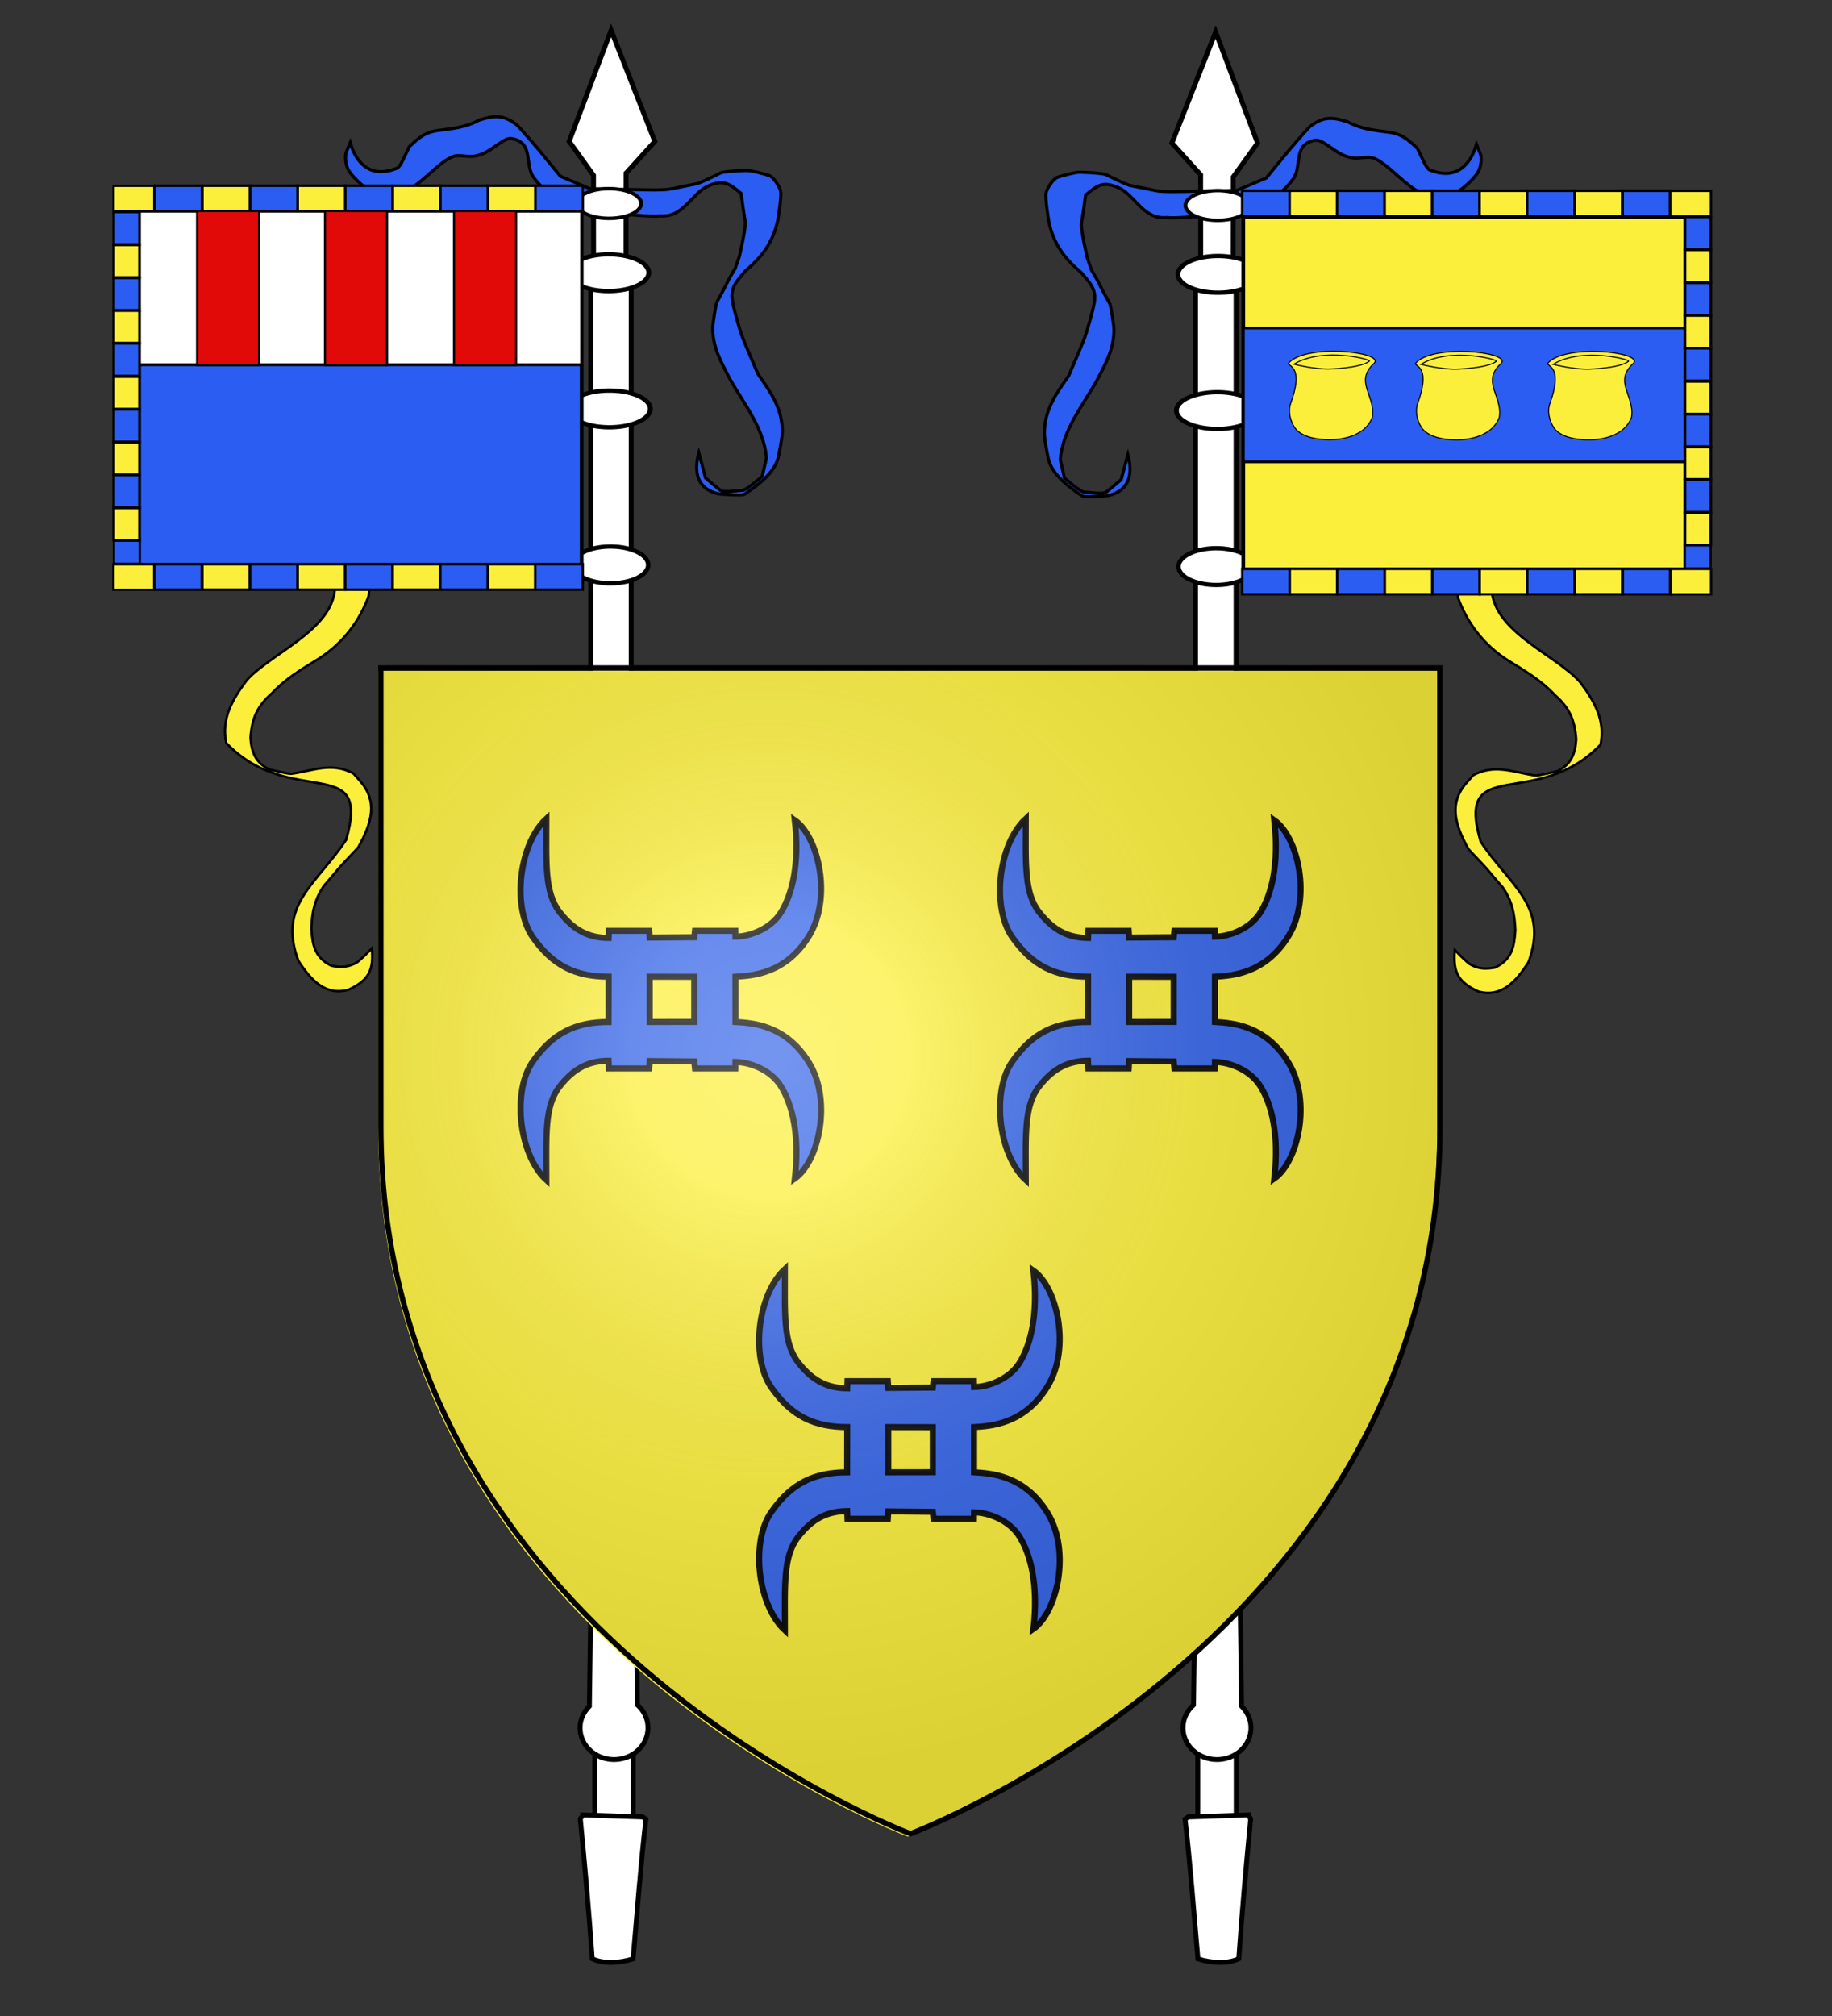 <?xml version="1.0" encoding="UTF-8" standalone="no"?>
<svg
   xmlns:dc="http://purl.org/dc/elements/1.1/"
   xmlns:cc="http://creativecommons.org/ns#"
   xmlns:rdf="http://www.w3.org/1999/02/22-rdf-syntax-ns#"
   xmlns:svg="http://www.w3.org/2000/svg"
   xmlns="http://www.w3.org/2000/svg"
   xmlns:xlink="http://www.w3.org/1999/xlink"
   xmlns:sodipodi="http://sodipodi.sourceforge.net/DTD/sodipodi-0.dtd"
   xmlns:inkscape="http://www.inkscape.org/namespaces/inkscape"
   width="600"
   height="660"
   viewBox="-300 -300 600 660"
   id="svg5480"
   version="1.1"
   inkscape:version="0.48.3.1 r9886"
   sodipodi:docname="Blason Zaventem.svg">
  <rect x="-300" y="-300" width="600" height="660" fill="#333333" stroke="none"/>
  <sodipodi:namedview
     pagecolor="#ffffff"
     bordercolor="#666666"
     borderopacity="1"
     objecttolerance="10"
     gridtolerance="10"
     guidetolerance="10"
     inkscape:pageopacity="0"
     inkscape:pageshadow="2"
     inkscape:window-width="1280"
     inkscape:window-height="962"
     id="namedview5505"
     showgrid="false"
     inkscape:zoom="1.011377"
     inkscape:cx="296.0621"
     inkscape:cy="327.42291"
     inkscape:window-x="-8"
     inkscape:window-y="-8"
     inkscape:window-maximized="1"
     inkscape:current-layer="g5103-5">
    <inkscape:grid
       type="xygrid"
       id="grid3089" />
  </sodipodi:namedview>
  <defs
     id="defs5482">
    <radialGradient
       id="Gradient1"
       gradientUnits="userSpaceOnUse"
       cx="-80"
       cy="-80"
       r="405">
      <stop
         style="stop-color:#fff;stop-opacity:0.31"
         offset="0"
         id="stop5485" />
      <stop
         style="stop-color:#fff;stop-opacity:0.25"
         offset="0.19"
         id="stop5487" />
      <stop
         style="stop-color:#6b6b6b;stop-opacity:0.125"
         offset="0.6"
         id="stop5489" />
      <stop
         style="stop-color:#000;stop-opacity:0.125"
         offset="1"
         id="stop5491" />
    </radialGradient>
    <clipPath
       id="shield_cut">
      <path
         id="shield"
         d="M-298.5,-298.5 h597 v258.5 C 298.5,246.2 0,358.39 0,358.39 0,358.39 -298.5,246.2 -298.5,-40z" />
    </clipPath>
    <radialGradient
       gradientTransform="matrix(0,1.386,-1.323,-5.741131e-8,-158.082,-109.541)"
       gradientUnits="userSpaceOnUse"
       xlink:href="#linearGradient2955"
       id="radialGradient2871"
       fy="218.901"
       fx="225.524"
       r="300"
       cy="218.901"
       cx="225.524" />
    <radialGradient
       gradientTransform="matrix(0,1.749,-1.593,-1.049767e-7,551.788,-191.29)"
       gradientUnits="userSpaceOnUse"
       xlink:href="#linearGradient2955"
       id="radialGradient2865"
       fy="218.901"
       fx="225.524"
       r="300"
       cy="218.901"
       cx="225.524" />
    <radialGradient
       gradientTransform="matrix(-4.167939e-4,2.183,-1.884,-3.599562e-4,615.597,-289.121)"
       gradientUnits="userSpaceOnUse"
       xlink:href="#linearGradient2955"
       id="radialGradient1911"
       fy="218.901"
       fx="225.524"
       r="300"
       cy="218.901"
       cx="225.524" />
    <clipPath
       id="clip">
      <path
         id="path10"
         d="M 0,-200 L 0,600 L 300,600 L 300,-200 L 0,-200 z " />
    </clipPath>
    <polygon
       id="star"
       transform="scale(53,53)"
       points="0,-1 0.588,0.809 -0.951,-0.309 0.951,-0.309 -0.588,0.809 0,-1 " />
    <radialGradient
       gradientTransform="matrix(-4.167939e-4,2.183,-1.884,-3.599562e-4,615.597,-289.121)"
       gradientUnits="userSpaceOnUse"
       xlink:href="#linearGradient2955"
       id="radialGradient2961"
       fy="218.901"
       fx="225.524"
       r="300"
       cy="218.901"
       cx="225.524" />
    <linearGradient
       id="linearGradient2955">
      <stop
         id="stop2867"
         offset="0"
         style="stop-color:#fd0000;stop-opacity:1" />
      <stop
         id="stop2873"
         offset="0.5"
         style="stop-color:#e77275;stop-opacity:0.659" />
      <stop
         id="stop2959"
         offset="1"
         style="stop-color:black;stop-opacity:0.323" />
    </linearGradient>
    <linearGradient
       id="linearGradient2885">
      <stop
         id="stop2887"
         offset="0"
         style="stop-color:white;stop-opacity:1" />
      <stop
         id="stop2891"
         offset="0.229"
         style="stop-color:white;stop-opacity:1" />
      <stop
         id="stop2889"
         offset="1"
         style="stop-color:black;stop-opacity:1" />
    </linearGradient>
    <linearGradient
       id="linearGradient2893">
      <stop
         id="stop2895"
         offset="0"
         style="stop-color:white;stop-opacity:0.314" />
      <stop
         id="stop2897"
         offset="0.19"
         style="stop-color:white;stop-opacity:0.251" />
      <stop
         id="stop2901"
         offset="0.6"
         style="stop-color:#6b6b6b;stop-opacity:0.125" />
      <stop
         id="stop2899"
         offset="1"
         style="stop-color:black;stop-opacity:0.125" />
    </linearGradient>
    <radialGradient
       id="Gradient1-8"
       gradientUnits="userSpaceOnUse"
       cx="-80"
       cy="-80"
       r="405">
      <stop
         style="stop-color:#fff;stop-opacity:0.31"
         offset="0"
         id="stop5485-7" />
      <stop
         style="stop-color:#fff;stop-opacity:0.25"
         offset="0.19"
         id="stop5487-4" />
      <stop
         style="stop-color:#6b6b6b;stop-opacity:0.125"
         offset="0.6"
         id="stop5489-2" />
      <stop
         style="stop-color:#000;stop-opacity:0.125"
         offset="1"
         id="stop5491-7" />
    </radialGradient>
    <radialGradient
       id="radialGradient5340"
       gradientUnits="userSpaceOnUse"
       cx="-80"
       cy="-80"
       r="405">
      <stop
         style="stop-color:#fff;stop-opacity:0.31"
         offset="0"
         id="stop5342" />
      <stop
         style="stop-color:#fff;stop-opacity:0.25"
         offset="0.19"
         id="stop5344" />
      <stop
         style="stop-color:#6b6b6b;stop-opacity:0.125"
         offset="0.6"
         id="stop5346" />
      <stop
         style="stop-color:#000;stop-opacity:0.125"
         offset="1"
         id="stop5348" />
    </radialGradient>
  </defs>
  <g
     id="layer4"
     inkscape:label="Fond écu"
     inkscape:groupmode="layer">
    <g
       id="g12773"
       transform="translate(-952.373,-84.273)">
      <path
         id="rect4923"
         d="M 0,0 600,0 600,660 0,660 0,0 z"
         style="fill:none;stroke:none"
         inkscape:connector-curvature="0" />
    </g>
    <g
       transform="matrix(-1.604,0,0,1.604,457.816,-589.258)"
       id="g5103-5">
      <path
         inkscape:connector-curvature="0"
         id="path4228-4"
         d="m 220.039,551.182 0,-15 7.857,0.357 0,14.643 z"
         style="fill:#ffffff;stroke:#000000;stroke-width:1px;stroke-linecap:butt;stroke-linejoin:miter;stroke-opacity:1" />
      <path
         sodipodi:nodetypes="ccscccc"
         inkscape:connector-curvature="0"
         id="path4224-2-3"
         d="m 227.858,580.147 c -2.683,0.862 -6.024,1.08 -8.341,-0.022 -0.658,-9.508 -1.508,-18.996 -2.422,-28.482 -0.026,-0.268 0.516,-0.599 0.491,-0.867 l 12.253,0.407 0.645,0.455 c -1.091,9.356 -1.784,19.124 -2.626,28.508 z"
         style="fill:#ffffff;stroke:#000000;stroke-width:1px;stroke-linecap:butt;stroke-linejoin:miter;stroke-opacity:1" />
      <path
         inkscape:connector-curvature="0"
         style="fill:#ffffff;fill-opacity:1;fill-rule:evenodd;stroke:#000000;stroke-width:0.997;stroke-miterlimit:4;stroke-opacity:1;stroke-dasharray:none"
         d="m 219.234,507.749 9.235,0.292 0.292,20.281 c 1.322,1.179 2.143,2.835 2.143,4.676 0,3.575 -3.106,6.468 -6.936,6.468 -3.83,0 -6.936,-2.893 -6.936,-6.468 0,-1.716 0.742,-3.264 1.909,-4.422 l 0.292,-20.826 z"
         id="path5476-7" />
      <rect
         style="fill:#ffffff;fill-opacity:1;fill-rule:evenodd;stroke:#000000;stroke-width:0.997;stroke-miterlimit:4;stroke-opacity:1;stroke-dasharray:none"
         id="rect6641"
         width="8.282"
         height="97.199"
         x="-228.346"
         y="238.52"
         transform="scale(-1,1)" />
      <path
         inkscape:transform-center-x="2.8814643"
         transform="matrix(0.995,0,0,0.874,-10.108,55.123)"
         d="m 243.571,239.148 a 8.393,4.286 0 1 1 -16.786,0 8.393,4.286 0 1 1 16.786,0 z"
         sodipodi:ry="4.2857141"
         sodipodi:rx="8.3928576"
         sodipodi:cy="239.14789"
         sodipodi:cx="235.17857"
         id="path4232-1-1-0"
         style="fill:#ffffff;fill-opacity:1;fill-rule:evenodd;stroke:#000000;stroke-width:1;stroke-miterlimit:4;stroke-opacity:1;stroke-dasharray:none"
         sodipodi:type="arc" />
      <path
         inkscape:transform-center-x="2.6547356"
         transform="matrix(0.917,0,0,0.875,8.465,86.722)"
         d="m 243.571,239.148 a 8.393,4.286 0 1 1 -16.786,0 8.393,4.286 0 1 1 16.786,0 z"
         sodipodi:ry="4.2857141"
         sodipodi:rx="8.3928576"
         sodipodi:cy="239.14789"
         sodipodi:cx="235.17857"
         id="path4232-8-2-1"
         style="fill:#ffffff;fill-opacity:1;fill-rule:evenodd;stroke:#000000;stroke-width:1;stroke-miterlimit:4;stroke-opacity:1;stroke-dasharray:none"
         sodipodi:type="arc" />
      <path
         inkscape:connector-curvature="0"
         id="path5065-1-4"
         d="m 227.286,233.732 0.018,-17.718 5.868,-6.478 -8.929,-22.679 -8.571,22.679 4.976,6.919 0.015,17.872 z"
         style="fill:#ffffff;stroke:#000000;stroke-width:1px;stroke-linecap:butt;stroke-linejoin:miter;stroke-opacity:1"
         sodipodi:nodetypes="cccccccc" />
      <path
         inkscape:transform-center-x="2.8214536"
         transform="matrix(0.975,0,0,0.875,-5.551,27.079)"
         d="m 243.571,239.148 a 8.393,4.286 0 1 1 -16.786,0 8.393,4.286 0 1 1 16.786,0 z"
         sodipodi:ry="4.2857141"
         sodipodi:rx="8.3928576"
         sodipodi:cy="239.14789"
         sodipodi:cx="235.17857"
         id="path4232-7-1-6"
         style="fill:#ffffff;fill-opacity:1;fill-rule:evenodd;stroke:#000000;stroke-width:1;stroke-miterlimit:4;stroke-opacity:1;stroke-dasharray:none"
         sodipodi:type="arc" />
      <path
         inkscape:connector-curvature="0"
         id="path4228-4-8"
         d="m 351.008,551.182 0,-15 -7.857,0.357 0,14.643 z"
         style="fill:#ffffff;stroke:#000000;stroke-width:1px;stroke-linecap:butt;stroke-linejoin:miter;stroke-opacity:1" />
      <path
         sodipodi:nodetypes="ccscccc"
         inkscape:connector-curvature="0"
         id="path4224-2-3-5"
         d="m 343.19,580.147 c 2.683,0.862 6.024,1.08 8.341,-0.022 0.658,-9.508 1.508,-18.996 2.422,-28.482 0.026,-0.268 -0.516,-0.599 -0.491,-0.867 l -12.253,0.407 -0.645,0.455 c 1.091,9.356 1.784,19.124 2.626,28.508 z"
         style="fill:#ffffff;stroke:#000000;stroke-width:1px;stroke-linecap:butt;stroke-linejoin:miter;stroke-opacity:1" />
      <path
         inkscape:connector-curvature="0"
         style="fill:#ffffff;fill-opacity:1;fill-rule:evenodd;stroke:#000000;stroke-width:0.997;stroke-miterlimit:4;stroke-opacity:1;stroke-dasharray:none"
         d="m 351.814,507.749 -9.235,0.292 -0.292,20.281 c -1.322,1.179 -2.143,2.835 -2.143,4.676 0,3.575 3.106,6.468 6.936,6.468 3.83,0 6.936,-2.893 6.936,-6.468 0,-1.716 -0.742,-3.264 -1.909,-4.422 l -0.292,-20.826 z"
         id="path5476-7-8" />
      <rect
         style="fill:#ffffff;fill-opacity:1;fill-rule:evenodd;stroke:#000000;stroke-width:0.997;stroke-miterlimit:4;stroke-opacity:1;stroke-dasharray:none"
         id="rect6641-6"
         width="8.282"
         height="97.199"
         x="343.574"
         y="238.181" />
      <path
         inkscape:transform-center-x="1.7963839"
         transform="matrix(-0.995,0,0,0.874,582.027,54.784)"
         d="m 243.571,239.148 a 8.393,4.286 0 1 1 -16.786,0 8.393,4.286 0 1 1 16.786,0 z"
         sodipodi:ry="4.2857141"
         sodipodi:rx="8.3928576"
         sodipodi:cy="239.14789"
         sodipodi:cx="235.17857"
         id="path4232-1-1-0-1"
         style="fill:#ffffff;fill-opacity:1;fill-rule:evenodd;stroke:#000000;stroke-width:1;stroke-miterlimit:4;stroke-opacity:1;stroke-dasharray:none"
         sodipodi:type="arc" />
      <path
         inkscape:transform-center-x="1.6550439"
         transform="matrix(-0.917,0,0,0.875,563.455,86.383)"
         d="m 243.571,239.148 a 8.393,4.286 0 1 1 -16.786,0 8.393,4.286 0 1 1 16.786,0 z"
         sodipodi:ry="4.2857141"
         sodipodi:rx="8.3928576"
         sodipodi:cy="239.14789"
         sodipodi:cx="235.17857"
         id="path4232-8-2-1-2"
         style="fill:#ffffff;fill-opacity:1;fill-rule:evenodd;stroke:#000000;stroke-width:1;stroke-miterlimit:4;stroke-opacity:1;stroke-dasharray:none"
         sodipodi:type="arc" />
      <path
         inkscape:connector-curvature="0"
         id="path5065-1-4-4"
         d="m 344.633,233.393 -0.018,-17.718 -5.868,-6.478 8.929,-22.679 8.571,22.679 -4.976,6.919 -0.015,17.872 z"
         style="fill:#ffffff;stroke:#000000;stroke-width:1px;stroke-linecap:butt;stroke-linejoin:miter;stroke-opacity:1"
         sodipodi:nodetypes="cccccccc" />
      <path
         inkscape:transform-center-x="1.7589766"
         transform="matrix(-0.975,0,0,0.875,577.47,26.74)"
         d="m 243.571,239.148 a 8.393,4.286 0 1 1 -16.786,0 8.393,4.286 0 1 1 16.786,0 z"
         sodipodi:ry="4.2857141"
         sodipodi:rx="8.3928576"
         sodipodi:cy="239.14789"
         sodipodi:cx="235.17857"
         id="path4232-7-1-6-2"
         style="fill:#ffffff;fill-opacity:1;fill-rule:evenodd;stroke:#000000;stroke-width:1;stroke-miterlimit:4;stroke-opacity:1;stroke-dasharray:none"
         sodipodi:type="arc" />
      <path
         style="fill:#2b5df2;stroke:#000000;stroke-width:0.64;stroke-linecap:butt;stroke-linejoin:miter;stroke-miterlimit:4;stroke-opacity:1;stroke-dasharray:none"
         d="m 351.994,218.851 6.028,-2.532 4.34,-5.305 c 0,0 4.099,-4.822 4.581,-5.184 2.696,-2.109 4.556,-1.977 7.716,-0.965 2.519,1.395 5.177,1.681 7.957,2.05 2.909,0.287 4.264,1.466 6.269,3.376 0,0 1.085,2.291 1.326,2.773 0.241,0.482 0.603,1.206 1.085,1.567 5.271,2.163 8.334,-0.666 9.645,-5.184 l 0.844,2.05 c 0,0 0.362,1.326 -0.241,3.014 -0.603,1.688 -3.617,4.22 -4.461,4.581 -5.355,3.532 -9.691,-1.027 -13.623,-4.461 -1.085,-0.844 -2.893,-2.532 -4.461,-2.532 -1.567,0 -2.893,0.482 -4.702,-0.241 -2.157,-0.647 -4.785,-3.493 -6.269,-3.255 -4.619,0.833 -2.633,5.073 -4.461,7.836 -0.964,1.326 -1.929,2.291 -3.014,3.134 -1.085,0.844 -2.893,2.17 -3.978,2.532 -1.085,0.362 -4.219,1.085 -4.219,1.085 0,0 -11.574,1.567 -14.708,1.206 -4.762,0.438 -6.447,-4.68 -9.886,-6.149 -3.07,-1.275 -4.202,-0.499 -6.631,1.567 0,0 -0.603,4.581 -0.844,5.666 -0.241,1.085 1.206,7.234 1.206,7.234 l 0.844,2.411 c 0,0 1.447,2.411 1.688,3.014 0.241,0.603 1.808,3.376 2.05,3.858 0.241,0.482 0.844,4.581 0.844,5.064 0.108,4.025 -1.691,7.141 -3.496,10.609 -3.014,5.363 -6.909,9.958 -7.468,16.114 l 0.852,3.751 c 0,0 3.239,2.898 4.092,2.898 0.852,0 3.751,0.511 4.433,0 0.682,-0.511 3.069,-2.558 3.069,-2.558 l 1.364,-5.115 c 1.091,3.999 0.281,7.367 -3.921,8.354 -0.852,0.171 -4.603,0.341 -5.285,0.171 -2.606,-1.729 -6.147,-4.275 -6.99,-7.502 -0.17,-0.853 -0.852,-3.921 -0.852,-5.456 0.044,-4.669 2.356,-7.936 4.944,-11.594 0,0 2.728,-6.308 3.239,-7.672 0.512,-1.364 1.705,-5.626 1.875,-6.649 0.807,-3.281 -0.594,-4.466 -2.557,-6.82 -3.259,-2.693 -5.483,-5.671 -6.479,-9.889 -0.341,-1.534 -0.852,-5.456 -0.682,-6.308 0.17,-0.852 1.364,-2.898 2.387,-3.239 1.023,-0.341 3.58,-1.023 4.433,-1.023 0.852,0 4.774,0.171 5.456,0.511 0.682,0.341 4.092,2.046 4.944,2.217 0.853,0.17 3.58,0.682 5.115,1.023 1.534,0.341 5.797,0.17 6.649,0.17 0.852,0 9.955,-0.205 9.955,-0.205 z"
         id="path7055-5"
         inkscape:connector-curvature="0"
         sodipodi:nodetypes="cccccccccccsccscccssccccscccsccccsccccccccscccsssssssc" />
      <path
         inkscape:transform-center-x="1.4134421"
         transform="matrix(-0.783,0,0,0.708,532.253,52.557)"
         d="m 243.571,239.148 a 8.393,4.286 0 1 1 -16.786,0 8.393,4.286 0 1 1 16.786,0 z"
         sodipodi:ry="4.2857141"
         sodipodi:rx="8.3928576"
         sodipodi:cy="239.14789"
         sodipodi:cx="235.17857"
         id="path4232-7-9-3-0-8"
         style="fill:#ffffff;fill-opacity:1;fill-rule:evenodd;stroke:#000000;stroke-width:1;stroke-miterlimit:4;stroke-opacity:1;stroke-dasharray:none"
         sodipodi:type="arc" />
      <path
         style="fill:#fcef3c;stroke:#000000;stroke-width:0.489;stroke-linecap:butt;stroke-linejoin:miter;stroke-miterlimit:4;stroke-opacity:1;stroke-dasharray:none"
         d="m 422.101,319.216 c 2.915,3.917 5.187,7.779 4.167,12.762 -13.243,13.734 -29.755,1.67 -24.482,19.794 6.054,9.104 13.99,13.16 9.767,24.612 -2.583,4.057 -5.603,7.258 -10.245,5.964 -4.382,-1.999 -5.13,-4.206 -4.796,-8.471 l 1.367,1.4 c 0,0 1.4,1.302 1.595,1.432 1.748,1.073 3.343,1.117 5.307,0.749 3.374,-1.653 3.877,-4.146 4.097,-7.604 -0.123,-3.39 -0.698,-6.028 -2.578,-8.748 0,0 -2.947,-3.407 -3.223,-3.775 -0.276,-0.368 -3.407,-3.591 -3.775,-4.052 -2.831,-5.096 -4.003,-9.405 -0.368,-13.536 l 1.381,-1.565 c 4.444,-2.31 8.04,-0.58 12.615,0.092 0.552,0.092 3.96,-0.737 4.604,-0.921 2.769,-1.372 3.575,-3.517 3.775,-6.446 -0.291,-4.048 -1.429,-6.517 -4.42,-9.116 -2.733,-2.945 -6.096,-4.915 -9.484,-6.998 -5.096,-3.251 -8.397,-7.787 -10.221,-12.799 l -0.46,-4.604 7.735,-0.184 c -3.075,10.668 12.265,15.901 17.642,22.014 z"
         id="path6721-2"
         inkscape:connector-curvature="0"
         sodipodi:nodetypes="cccccccccccccccccccccccc" />
      <g
         transform="matrix(0.762,0,0,0.762,17.649,33.675)"
         id="g6453-7-6">
        <rect
           y="249.291"
           x="440.986"
           height="94.449"
           width="118.639"
           id="rect6027-1-5"
           style="fill:#2b5df2;stroke:#000000;stroke-width:1;stroke-miterlimit:4;stroke-opacity:1;stroke-dasharray:none" />
        <rect
           y="249.061"
           x="441.021"
           height="41.107"
           width="118.595"
           id="rect6029-7-3"
           style="fill:#ffffff;stroke:#000000;stroke-width:0.749;stroke-miterlimit:4;stroke-opacity:1;stroke-dasharray:none" />
        <rect
           y="242.22"
           x="440.679"
           height="6.819"
           width="12.724"
           id="rect6205-1-9"
           style="fill:#2b5df2;fill-opacity:1;fill-rule:evenodd;stroke:#000000;stroke-width:0.67;stroke-miterlimit:4;stroke-opacity:1;stroke-dasharray:none" />
        <rect
           y="242.22"
           x="453.415"
           height="6.819"
           width="12.724"
           id="rect6205-3-82-7"
           style="fill:#fcef3c;fill-opacity:1;fill-rule:evenodd;stroke:#000000;stroke-width:0.67;stroke-miterlimit:4;stroke-opacity:1;stroke-dasharray:none" />
        <rect
           y="242.22"
           x="466.144"
           height="6.819"
           width="12.724"
           id="rect6205-7-6-6"
           style="fill:#2b5df2;fill-opacity:1;fill-rule:evenodd;stroke:#000000;stroke-width:0.67;stroke-miterlimit:4;stroke-opacity:1;stroke-dasharray:none" />
        <rect
           y="242.22"
           x="478.906"
           height="6.819"
           width="12.724"
           id="rect6205-7-8-6-2"
           style="fill:#fcef3c;fill-opacity:1;fill-rule:evenodd;stroke:#000000;stroke-width:0.67;stroke-miterlimit:4;stroke-opacity:1;stroke-dasharray:none" />
        <rect
           y="242.22"
           x="491.674"
           height="6.819"
           width="12.724"
           id="rect6205-7-8-8-0-9"
           style="fill:#2b5df2;fill-opacity:1;fill-rule:evenodd;stroke:#000000;stroke-width:0.67;stroke-miterlimit:4;stroke-opacity:1;stroke-dasharray:none" />
        <rect
           y="242.22"
           x="504.352"
           height="6.819"
           width="12.724"
           id="rect6205-7-8-8-2-3-5"
           style="fill:#fcef3c;fill-opacity:1;fill-rule:evenodd;stroke:#000000;stroke-width:0.67;stroke-miterlimit:4;stroke-opacity:1;stroke-dasharray:none" />
        <rect
           y="242.22"
           x="517.12"
           height="6.819"
           width="12.724"
           id="rect6205-7-8-8-9-8-2"
           style="fill:#2b5df2;fill-opacity:1;fill-rule:evenodd;stroke:#000000;stroke-width:0.67;stroke-miterlimit:4;stroke-opacity:1;stroke-dasharray:none" />
        <rect
           y="242.22"
           x="529.888"
           height="6.819"
           width="12.724"
           id="rect6205-7-8-8-1-0-0"
           style="fill:#fcef3c;fill-opacity:1;fill-rule:evenodd;stroke:#000000;stroke-width:0.67;stroke-miterlimit:4;stroke-opacity:1;stroke-dasharray:none" />
        <rect
           y="242.22"
           x="542.745"
           height="6.819"
           width="12.724"
           id="rect6205-7-8-8-3-12-0"
           style="fill:#2b5df2;fill-opacity:1;fill-rule:evenodd;stroke:#000000;stroke-width:0.67;stroke-miterlimit:4;stroke-opacity:1;stroke-dasharray:none" />
        <rect
           y="242.244"
           x="555.513"
           height="6.819"
           width="10.917"
           id="rect6205-7-8-8-5-50-3"
           style="fill:#fcef3c;fill-opacity:1;fill-rule:evenodd;stroke:#000000;stroke-width:0.621;stroke-miterlimit:4;stroke-opacity:1;stroke-dasharray:none" />
        <rect
           y="343.596"
           x="440.709"
           height="6.819"
           width="12.724"
           id="rect6205-9-9-9"
           style="fill:#2b5df2;fill-opacity:1;fill-rule:evenodd;stroke:#000000;stroke-width:0.67;stroke-miterlimit:4;stroke-opacity:1;stroke-dasharray:none" />
        <rect
           y="343.596"
           x="453.445"
           height="6.819"
           width="12.724"
           id="rect6205-3-8-4-1"
           style="fill:#fcef3c;fill-opacity:1;fill-rule:evenodd;stroke:#000000;stroke-width:0.67;stroke-miterlimit:4;stroke-opacity:1;stroke-dasharray:none" />
        <rect
           y="343.596"
           x="466.174"
           height="6.819"
           width="12.724"
           id="rect6205-7-4-7-8"
           style="fill:#2b5df2;fill-opacity:1;fill-rule:evenodd;stroke:#000000;stroke-width:0.67;stroke-miterlimit:4;stroke-opacity:1;stroke-dasharray:none" />
        <rect
           y="343.596"
           x="478.935"
           height="6.819"
           width="12.724"
           id="rect6205-7-8-0-8-1"
           style="fill:#fcef3c;fill-opacity:1;fill-rule:evenodd;stroke:#000000;stroke-width:0.67;stroke-miterlimit:4;stroke-opacity:1;stroke-dasharray:none" />
        <rect
           y="343.596"
           x="491.703"
           height="6.819"
           width="12.724"
           id="rect6205-7-8-8-7-3-9"
           style="fill:#2b5df2;fill-opacity:1;fill-rule:evenodd;stroke:#000000;stroke-width:0.67;stroke-miterlimit:4;stroke-opacity:1;stroke-dasharray:none" />
        <rect
           y="343.596"
           x="504.382"
           height="6.819"
           width="12.724"
           id="rect6205-7-8-8-2-6-5-5"
           style="fill:#fcef3c;fill-opacity:1;fill-rule:evenodd;stroke:#000000;stroke-width:0.67;stroke-miterlimit:4;stroke-opacity:1;stroke-dasharray:none" />
        <rect
           y="343.596"
           x="517.15"
           height="6.819"
           width="12.724"
           id="rect6205-7-8-8-9-3-1-3"
           style="fill:#2b5df2;fill-opacity:1;fill-rule:evenodd;stroke:#000000;stroke-width:0.67;stroke-miterlimit:4;stroke-opacity:1;stroke-dasharray:none" />
        <rect
           y="343.596"
           x="529.917"
           height="6.819"
           width="12.724"
           id="rect6205-7-8-8-1-6-2-2"
           style="fill:#fcef3c;fill-opacity:1;fill-rule:evenodd;stroke:#000000;stroke-width:0.67;stroke-miterlimit:4;stroke-opacity:1;stroke-dasharray:none" />
        <rect
           y="343.596"
           x="542.775"
           height="6.819"
           width="12.724"
           id="rect6205-7-8-8-3-1-0-5"
           style="fill:#2b5df2;fill-opacity:1;fill-rule:evenodd;stroke:#000000;stroke-width:0.67;stroke-miterlimit:4;stroke-opacity:1;stroke-dasharray:none" />
        <rect
           y="343.62"
           x="555.542"
           height="6.819"
           width="10.917"
           id="rect6205-7-8-8-5-5-1-2"
           style="fill:#fcef3c;fill-opacity:1;fill-rule:evenodd;stroke:#000000;stroke-width:0.621;stroke-miterlimit:4;stroke-opacity:1;stroke-dasharray:none" />
        <rect
           y="249.211"
           x="559.464"
           height="8.75"
           width="6.918"
           id="rect6370-64-5"
           style="fill:#2b5df2;fill-opacity:1;fill-rule:evenodd;stroke:#000000;stroke-width:0.726;stroke-miterlimit:4;stroke-opacity:1;stroke-dasharray:none" />
        <rect
           y="258.048"
           x="559.464"
           height="8.75"
           width="6.918"
           id="rect6370-4-0-8"
           style="fill:#fcef3c;fill-opacity:1;fill-rule:evenodd;stroke:#000000;stroke-width:0.726;stroke-miterlimit:4;stroke-opacity:1;stroke-dasharray:none" />
        <rect
           y="266.887"
           x="559.464"
           height="8.75"
           width="6.918"
           id="rect6370-2-6-6"
           style="fill:#2b5df2;fill-opacity:1;fill-rule:evenodd;stroke:#000000;stroke-width:0.726;stroke-miterlimit:4;stroke-opacity:1;stroke-dasharray:none" />
        <rect
           y="275.662"
           x="559.464"
           height="8.75"
           width="6.918"
           id="rect6370-0-1-7"
           style="fill:#fcef3c;fill-opacity:1;fill-rule:evenodd;stroke:#000000;stroke-width:0.726;stroke-miterlimit:4;stroke-opacity:1;stroke-dasharray:none" />
        <rect
           y="284.438"
           x="559.464"
           height="8.75"
           width="6.918"
           id="rect6370-9-8-7"
           style="fill:#2b5df2;fill-opacity:1;fill-rule:evenodd;stroke:#000000;stroke-width:0.726;stroke-miterlimit:4;stroke-opacity:1;stroke-dasharray:none" />
        <rect
           y="293.34"
           x="559.464"
           height="8.75"
           width="6.918"
           id="rect6370-7-9-2"
           style="fill:#fcef3c;fill-opacity:1;fill-rule:evenodd;stroke:#000000;stroke-width:0.726;stroke-miterlimit:4;stroke-opacity:1;stroke-dasharray:none" />
        <rect
           y="302.116"
           x="559.464"
           height="8.75"
           width="6.918"
           id="rect6370-3-8-2"
           style="fill:#2b5df2;fill-opacity:1;fill-rule:evenodd;stroke:#000000;stroke-width:0.726;stroke-miterlimit:4;stroke-opacity:1;stroke-dasharray:none" />
        <rect
           y="310.891"
           x="559.464"
           height="8.75"
           width="6.918"
           id="rect6370-72-4-9"
           style="fill:#fcef3c;fill-opacity:1;fill-rule:evenodd;stroke:#000000;stroke-width:0.726;stroke-miterlimit:4;stroke-opacity:1;stroke-dasharray:none" />
        <rect
           y="319.667"
           x="559.464"
           height="8.75"
           width="6.918"
           id="rect6370-6-1-4"
           style="fill:#2b5df2;fill-opacity:1;fill-rule:evenodd;stroke:#000000;stroke-width:0.726;stroke-miterlimit:4;stroke-opacity:1;stroke-dasharray:none" />
        <rect
           y="328.506"
           x="559.464"
           height="8.75"
           width="6.918"
           id="rect6370-01-4-1"
           style="fill:#fcef3c;fill-opacity:1;fill-rule:evenodd;stroke:#000000;stroke-width:0.726;stroke-miterlimit:4;stroke-opacity:1;stroke-dasharray:none" />
        <rect
           y="337.282"
           x="559.407"
           height="6.212"
           width="6.918"
           id="rect6370-65-3-9"
           style="fill:#2b5df2;fill-opacity:1;fill-rule:evenodd;stroke:#000000;stroke-width:0.612;stroke-miterlimit:4;stroke-opacity:1;stroke-dasharray:none" />
        <rect
           style="fill:#e20909;fill-opacity:1;fill-rule:evenodd;stroke:#000000;stroke-width:0.574;stroke-miterlimit:4;stroke-opacity:1;stroke-dasharray:none"
           id="rect7458"
           width="16.619"
           height="41.282"
           x="-544.041"
           y="248.974"
           transform="scale(-1,1)" />
        <rect
           style="fill:#e20909;fill-opacity:1;fill-rule:evenodd;stroke:#000000;stroke-width:0.574;stroke-miterlimit:4;stroke-opacity:1;stroke-dasharray:none"
           id="rect7458-9"
           width="16.619"
           height="41.282"
           x="-509.768"
           y="248.974"
           transform="scale(-1,1)" />
        <rect
           style="fill:#e20909;fill-opacity:1;fill-rule:evenodd;stroke:#000000;stroke-width:0.574;stroke-miterlimit:4;stroke-opacity:1;stroke-dasharray:none"
           id="rect7458-2"
           width="16.619"
           height="41.282"
           x="-475.19"
           y="248.974"
           transform="scale(-1,1)" />
      </g>
    </g>
    <path
       style="fill:#2b5df2;stroke:#000000;stroke-width:1.026;stroke-linecap:butt;stroke-linejoin:miter;stroke-miterlimit:4;stroke-opacity:1;stroke-dasharray:none"
       d="m 105.05,-237.669 9.669,-4.061 6.962,-8.509 c 0,0 6.575,-7.735 7.348,-8.315 4.325,-3.382 7.309,-3.171 12.376,-1.547 4.04,2.237 8.304,2.697 12.763,3.288 4.666,0.46 6.839,2.351 10.056,5.415 0,0 1.74,3.674 2.127,4.448 0.387,0.774 0.967,1.934 1.74,2.514 8.454,3.47 13.367,-1.068 15.471,-8.316 l 1.354,3.288 c 0,0 0.58,2.127 -0.387,4.834 -0.967,2.708 -5.801,6.768 -7.155,7.349 -8.589,5.665 -15.545,-1.648 -21.852,-7.155 -1.74,-1.354 -4.641,-4.061 -7.155,-4.061 -2.514,0 -4.641,0.774 -7.542,-0.387 -3.46,-1.038 -7.675,-5.603 -10.056,-5.221 -7.408,1.336 -4.224,8.137 -7.155,12.57 -1.547,2.127 -3.094,3.674 -4.834,5.028 -1.74,1.354 -4.641,3.481 -6.382,4.061 -1.74,0.58 -6.768,1.74 -6.768,1.74 0,0 -18.565,2.514 -23.593,1.934 -7.639,0.702 -10.341,-7.507 -15.857,-9.862 -4.925,-2.045 -6.741,-0.801 -10.636,2.514 0,0 -0.967,7.348 -1.354,9.089 -0.387,1.74 1.934,11.603 1.934,11.603 l 1.354,3.868 c 0,0 2.321,3.868 2.707,4.835 0.387,0.967 2.901,5.415 3.287,6.188 0.387,0.774 1.354,7.348 1.354,8.122 0.173,6.457 -2.713,11.454 -5.608,17.018 -4.835,8.603 -11.082,15.973 -11.98,25.848 l 1.367,6.017 c 0,0 5.196,4.649 6.564,4.649 1.367,0 6.017,0.82 7.111,0 1.094,-0.82 4.923,-4.102 4.923,-4.102 l 2.188,-8.204 c 1.75,6.415 0.45,11.818 -6.29,13.4 -1.367,0.274 -7.384,0.547 -8.478,0.274 -4.18,-2.774 -9.86,-6.857 -11.213,-12.033 -0.273,-1.368 -1.367,-6.29 -1.367,-8.752 0.071,-7.49 3.78,-12.729 7.931,-18.597 0,0 4.376,-10.119 5.196,-12.307 0.82,-2.188 2.735,-9.025 3.008,-10.666 1.295,-5.263 -0.952,-7.164 -4.102,-10.939 -5.228,-4.319 -8.794,-9.096 -10.392,-15.862 -0.547,-2.461 -1.367,-8.751 -1.094,-10.119 0.273,-1.367 2.188,-4.649 3.829,-5.196 1.641,-0.547 5.743,-1.641 7.111,-1.641 1.367,0 7.658,0.274 8.751,0.82 1.094,0.547 6.564,3.282 7.931,3.555 1.367,0.273 5.743,1.094 8.204,1.641 2.461,0.547 9.298,0.273 10.666,0.273 1.367,0 15.968,-0.329 15.968,-0.329 z"
       id="path7055"
       inkscape:connector-curvature="0"
       sodipodi:nodetypes="cccccccccccsccscccssccccscccsccccsccccccccscccsssssssc" />
    <path
       inkscape:transform-center-x="2.2672198"
       transform="matrix(-1.256,0,0,1.136,394.191,-504.41)"
       d="m 243.571,239.148 a 8.393,4.286 0 1 1 -16.786,0 8.393,4.286 0 1 1 16.786,0 z"
       sodipodi:ry="4.2857141"
       sodipodi:rx="8.3928576"
       sodipodi:cy="239.14789"
       sodipodi:cx="235.17857"
       id="path4232-7-9-3-0"
       style="fill:#ffffff;fill-opacity:1;fill-rule:evenodd;stroke:#000000;stroke-width:1;stroke-miterlimit:4;stroke-opacity:1;stroke-dasharray:none"
       sodipodi:type="arc" />
  </g>
  <g
     id="layer3"
     inkscape:label="Meubles"
     inkscape:groupmode="layer">
    <g
       id="g3076"
       transform="translate(-1917.787,180.654)"
       style="fill:#e20909" />
    <use
       xlink:href="#shield"
       id="use5496"
       style="fill:#fcef3c"
       transform="matrix(0.581,0,0,0.581,-2.701,93.049)"
       x="0"
       y="0"
       width="600"
       height="660" />
    <path
       style="opacity:0.943;fill:#2b5df2;fill-opacity:1;fill-rule:nonzero;stroke:#000000;stroke-width:1.985;stroke-miterlimit:4;stroke-opacity:1;stroke-dasharray:none;stroke-dashoffset:2.189;display:inline"
       d="m -129.512,63.285 c 0.097,8.771 3.055,18.082 8.448,23.042 0,-14.732 -0.647,-24.215 4.333,-30.613 5.087,-6.534 10.135,-8.375 16.042,-8.447 l 0.109,2.518 c 4.406,0 8.813,0 13.219,0 l 0.153,-2.409 c 4.861,0.044 9.714,0.085 14.576,0.131 l 0.241,2.278 c 4.406,0 8.813,0 13.219,0 l 0.043,-2.124 c 4.666,0.068 11.583,2.513 14.991,8.118 3.467,5.702 6.143,15.416 4.465,30.044 7.806,-5.461 12.295,-25.341 4.683,-37.856 -7.709,-12.674 -18.985,-13.06 -24.139,-13.392 l 0,-14.804 c 5.153,-0.332 16.432,-0.739 24.139,-13.414 7.61,-12.515 3.099,-32.374 -4.705,-37.834 1.678,14.628 -0.976,24.342 -4.443,30.044 -3.408,5.605 -10.326,8.028 -14.991,8.096 l -0.043,-1.928 c -4.406,0 -8.813,0 -13.219,0 l -0.241,2.103 c -4.861,0.046 -9.716,0.066 -14.576,0.109 L -87.362,4.735 c -4.406,0 -8.813,0 -13.219,0 l -0.088,2.344 c -5.906,-0.072 -10.957,-1.934 -16.042,-8.468 -4.979,-6.398 -4.356,-15.86 -4.356,-30.592 -5.675,5.221 -8.664,15.239 -8.448,24.399 0.13,5.496 1.42,10.691 3.961,14.333 6.605,9.464 14.113,13.012 24.884,13.02 l -0.024,14.804 c -10.773,0.01 -18.255,3.556 -24.862,13.02 -2.754,3.945 -4.027,9.688 -3.961,15.69 z m 42.304,-28.71 0,-14.804 c 4.856,0.011 9.72,0.02 14.576,0.023 l 0,14.761 c -4.857,5.8e-4 -9.718,0.014 -14.576,0.022 z"
       id="path97029"
       sodipodi:nodetypes="ccsccccccccscsccscsccccccccscssccscccccc"
       inkscape:connector-curvature="0" />
    <path
       style="opacity:0.943;fill:#2b5df2;fill-opacity:1;fill-rule:nonzero;stroke:#000000;stroke-width:1.985;stroke-miterlimit:4;stroke-opacity:1;stroke-dasharray:none;stroke-dashoffset:2.189;display:inline"
       d="m 27.518,63.285 c 0.097,8.771 3.055,18.082 8.448,23.042 0,-14.732 -0.647,-24.215 4.333,-30.613 5.087,-6.534 10.135,-8.375 16.042,-8.447 l 0.109,2.518 c 4.406,0 8.813,0 13.219,0 l 0.153,-2.409 c 4.861,0.044 9.714,0.085 14.576,0.131 l 0.24,2.278 c 4.406,0 8.813,0 13.219,0 l 0.044,-2.124 c 4.666,0.068 11.583,2.513 14.991,8.118 3.467,5.702 6.143,15.416 4.465,30.044 7.806,-5.461 12.296,-25.341 4.683,-37.856 C 114.331,35.293 103.055,34.907 97.901,34.575 l 0,-14.804 c 5.153,-0.332 16.432,-0.739 24.139,-13.414 7.61,-12.515 3.099,-32.373 -4.705,-37.834 1.678,14.628 -0.976,24.342 -4.443,30.045 -3.408,5.605 -10.326,8.028 -14.991,8.096 l -0.044,-1.928 c -4.406,0 -8.813,0 -13.219,0 l -0.24,2.103 c -4.861,0.046 -9.716,0.066 -14.576,0.109 L 69.669,4.735 c -4.406,0 -8.813,0 -13.219,0 l -0.088,2.344 c -5.906,-0.072 -10.956,-1.934 -16.042,-8.468 -4.979,-6.398 -4.355,-15.86 -4.355,-30.591 -5.675,5.221 -8.665,15.239 -8.448,24.399 0.13,5.496 1.42,10.691 3.961,14.333 6.605,9.464 14.113,13.012 24.883,13.02 l -0.023,14.804 c -10.773,0.01 -18.255,3.556 -24.862,13.02 -2.754,3.945 -4.027,9.688 -3.961,15.69 z m 42.304,-28.71 0,-14.804 c 4.856,0.011 9.72,0.02 14.576,0.023 l 0,14.761 c -4.857,5.8e-4 -9.718,0.014 -14.576,0.022 z"
       id="path97029-7"
       sodipodi:nodetypes="ccsccccccccscsccscsccccccccscssccscccccc"
       inkscape:connector-curvature="0" />
    <path
       style="opacity:0.943;fill:#2b5df2;fill-opacity:1;fill-rule:nonzero;stroke:#000000;stroke-width:1.985;stroke-miterlimit:4;stroke-opacity:1;stroke-dasharray:none;stroke-dashoffset:2.189;display:inline"
       d="m -51.374,210.718 c 0.097,8.771 3.055,18.082 8.448,23.042 0,-14.731 -0.647,-24.215 4.333,-30.613 5.087,-6.534 10.135,-8.375 16.042,-8.447 l 0.109,2.519 c 4.406,0 8.813,0 13.219,0 l 0.153,-2.409 c 4.861,0.043 9.714,0.085 14.576,0.131 l 0.241,2.278 c 4.406,0 8.813,0 13.219,0 l 0.043,-2.124 c 4.666,0.069 11.583,2.513 14.991,8.118 3.467,5.702 6.143,15.416 4.465,30.044 7.806,-5.461 12.295,-25.341 4.683,-37.856 C 35.439,182.726 24.163,182.34 19.009,182.008 l 0,-14.804 c 5.153,-0.332 16.432,-0.739 24.139,-13.414 7.61,-12.515 3.099,-32.374 -4.705,-37.834 C 40.121,130.584 37.466,140.298 34,146 c -3.408,5.606 -10.326,8.028 -14.991,8.096 l -0.043,-1.928 c -4.406,0 -8.813,0 -13.219,0 l -0.241,2.103 c -4.861,0.046 -9.716,0.066 -14.576,0.109 l -0.153,-2.212 c -4.406,0 -8.813,0 -13.219,0 l -0.088,2.344 c -5.906,-0.072 -10.956,-1.934 -16.042,-8.468 -4.979,-6.398 -4.355,-15.86 -4.355,-30.591 -5.675,5.221 -8.665,15.239 -8.448,24.399 0.13,5.496 1.42,10.691 3.961,14.333 6.605,9.464 14.113,13.012 24.883,13.02 l -0.023,14.804 c -10.773,0.011 -18.255,3.556 -24.862,13.02 -2.754,3.945 -4.027,9.688 -3.961,15.69 z m 42.304,-28.71 0,-14.804 c 4.856,0.011 9.719,0.02 14.576,0.023 l 0,14.76 c -4.857,7.5e-4 -9.718,0.014 -14.576,0.024 z"
       id="path97029-6"
       sodipodi:nodetypes="ccsccccccccscsccscsccccccccscssccscccccc"
       inkscape:connector-curvature="0" />
    <use
       xlink:href="#shield"
       id="use5500"
       style="fill:url(#Gradient1-8)"
       x="0"
       y="0"
       width="600"
       height="660"
       transform="matrix(0.581,0,0,0.581,-1.83,92.114)" />
    <use
       xlink:href="#shield"
       style="fill:none;stroke:#000000;stroke-width:3"
       id="use5503"
       x="0"
       y="0"
       width="600"
       height="660"
       transform="matrix(0.581,0,0,0.581,-1.83,92.114)" />
    <path
       style="fill:#fcef3c;stroke:#000000;stroke-width:0.784;stroke-linecap:butt;stroke-linejoin:miter;stroke-miterlimit:4;stroke-opacity:1;stroke-dasharray:none"
       d="m 217.503,-76.681 c 4.676,6.282 8.321,12.478 6.684,20.47 -21.242,22.03 -47.728,2.679 -39.27,31.75 9.712,14.603 22.44,21.109 15.666,39.479 -4.143,6.508 -8.988,11.642 -16.433,9.567 -7.029,-3.207 -8.228,-6.747 -7.693,-13.588 l 2.193,2.245 c 0,0 2.246,2.089 2.559,2.298 2.805,1.72 5.363,1.792 8.512,1.201 5.412,-2.651 6.219,-6.65 6.572,-12.197 -0.198,-5.438 -1.119,-9.67 -4.136,-14.032 0,0 -4.726,-5.465 -5.17,-6.056 -0.443,-0.591 -5.465,-5.76 -6.056,-6.499 -4.541,-8.174 -6.421,-15.087 -0.591,-21.712 l 2.216,-2.511 c 7.128,-3.706 12.897,-0.93 20.235,0.148 0.886,0.148 6.351,-1.182 7.385,-1.477 4.442,-2.201 5.734,-5.642 6.056,-10.339 -0.467,-6.494 -2.292,-10.453 -7.09,-14.622 -4.384,-4.724 -9.778,-7.884 -15.213,-11.225 -8.175,-5.215 -13.469,-12.491 -16.395,-20.531 l -0.739,-7.385 12.407,-0.295 c -4.933,17.112 19.674,25.506 28.299,35.311 z"
       id="path6721"
       inkscape:connector-curvature="0"
       sodipodi:nodetypes="cccccccccccccccccccccccc" />
    <g
       transform="matrix(1.221,0,0,1.221,-431.251,-533.3)"
       id="g6453-7">
      <rect
         y="249.291"
         x="440.986"
         height="94.449"
         width="118.639"
         id="rect6027-1"
         style="fill:#fcef3c;stroke:#000000;stroke-width:1;stroke-miterlimit:4;stroke-opacity:1;stroke-dasharray:none" />
      <rect
         y="279.05"
         x="441.021"
         height="35.86"
         width="118.595"
         id="rect6029-7"
         style="fill:#2b5df2;stroke:#000000;stroke-width:0.7;stroke-miterlimit:4;stroke-opacity:1;stroke-dasharray:none" />
      <g
         id="g4650-7"
         transform="matrix(0.419,0,0,0.419,133.67,121.792)"
         style="display:inline">
        <path
           inkscape:connector-curvature="0"
           style="fill:#fcef3c;fill-opacity:1;fill-rule:evenodd;stroke:#000000;stroke-width:0.673px;stroke-linecap:butt;stroke-linejoin:miter;stroke-opacity:1"
           d="m 762.248,398.015 c 1.529,2.207 9.481,3.401 1.569,25.425 -1.878,5.227 -0.238,11.172 2.393,15.311 2.322,3.653 7.116,6.014 12.847,7.1 12.504,2.369 31.581,0.515 36.978,-13.447 2.358,-13.815 -11.936,-22.862 1.329,-34.737 6.253,-7.364 -45.059,-12.511 -55.115,0.347 z"
           id="path4652-7"
           sodipodi:nodetypes="csssccc" />
        <path
           inkscape:connector-curvature="0"
           style="fill:#fcef3c;fill-opacity:1;fill-rule:evenodd;stroke:#000000;stroke-width:0.673px;stroke-linecap:butt;stroke-linejoin:miter;stroke-opacity:1"
           d="m 814.183,396.47 c 1.377,-1.074 -30.031,-9.3 -48.296,1.961 0,0 12.998,3.306 22.747,3.081 0,0 19.717,-0.494 25.549,-5.042 z"
           id="path4654-7"
           sodipodi:nodetypes="cccs" />
      </g>
      <g
         id="g4650-6-3"
         transform="matrix(0.419,0,0,0.419,167.728,121.832)"
         style="display:inline">
        <path
           inkscape:connector-curvature="0"
           style="fill:#fcef3c;fill-opacity:1;fill-rule:evenodd;stroke:#000000;stroke-width:0.673px;stroke-linecap:butt;stroke-linejoin:miter;stroke-opacity:1"
           d="m 762.248,398.015 c 1.529,2.207 9.481,3.401 1.569,25.425 -1.878,5.227 -0.238,11.172 2.393,15.311 2.322,3.653 7.116,6.014 12.847,7.1 12.504,2.369 31.581,0.515 36.978,-13.447 2.358,-13.815 -11.936,-22.862 1.329,-34.737 6.253,-7.364 -45.059,-12.511 -55.115,0.347 z"
           id="path4652-1-3"
           sodipodi:nodetypes="csssccc" />
        <path
           inkscape:connector-curvature="0"
           style="fill:#fcef3c;fill-opacity:1;fill-rule:evenodd;stroke:#000000;stroke-width:0.673px;stroke-linecap:butt;stroke-linejoin:miter;stroke-opacity:1"
           d="m 814.183,396.47 c 1.377,-1.074 -30.031,-9.3 -48.296,1.961 0,0 12.998,3.306 22.747,3.081 0,0 19.717,-0.494 25.549,-5.042 z"
           id="path4654-8-5"
           sodipodi:nodetypes="cccs" />
      </g>
      <g
         id="g4650-6-4-9"
         transform="matrix(0.419,0,0,0.419,203.19,121.832)"
         style="display:inline">
        <path
           inkscape:connector-curvature="0"
           style="fill:#fcef3c;fill-opacity:1;fill-rule:evenodd;stroke:#000000;stroke-width:0.673px;stroke-linecap:butt;stroke-linejoin:miter;stroke-opacity:1"
           d="m 762.248,398.015 c 1.529,2.207 9.481,3.401 1.569,25.425 -1.878,5.227 -0.238,11.172 2.393,15.311 2.322,3.653 7.116,6.014 12.847,7.1 12.504,2.369 31.581,0.515 36.978,-13.447 2.358,-13.815 -11.936,-22.862 1.329,-34.737 6.253,-7.364 -45.059,-12.511 -55.115,0.347 z"
           id="path4652-1-9-9"
           sodipodi:nodetypes="csssccc" />
        <path
           inkscape:connector-curvature="0"
           style="fill:#fcef3c;fill-opacity:1;fill-rule:evenodd;stroke:#000000;stroke-width:0.673px;stroke-linecap:butt;stroke-linejoin:miter;stroke-opacity:1"
           d="m 814.183,396.47 c 1.377,-1.074 -30.031,-9.3 -48.296,1.961 0,0 12.998,3.306 22.747,3.081 0,0 19.717,-0.494 25.549,-5.042 z"
           id="path4654-8-6-8"
           sodipodi:nodetypes="cccs" />
      </g>
      <rect
         y="242.22"
         x="440.679"
         height="6.819"
         width="12.724"
         id="rect6205-1"
         style="fill:#2b5df2;fill-opacity:1;fill-rule:evenodd;stroke:#000000;stroke-width:0.67;stroke-miterlimit:4;stroke-opacity:1;stroke-dasharray:none" />
      <rect
         y="242.22"
         x="453.415"
         height="6.819"
         width="12.724"
         id="rect6205-3-82"
         style="fill:#fcef3c;fill-opacity:1;fill-rule:evenodd;stroke:#000000;stroke-width:0.67;stroke-miterlimit:4;stroke-opacity:1;stroke-dasharray:none" />
      <rect
         y="242.22"
         x="466.144"
         height="6.819"
         width="12.724"
         id="rect6205-7-6"
         style="fill:#2b5df2;fill-opacity:1;fill-rule:evenodd;stroke:#000000;stroke-width:0.67;stroke-miterlimit:4;stroke-opacity:1;stroke-dasharray:none" />
      <rect
         y="242.22"
         x="478.906"
         height="6.819"
         width="12.724"
         id="rect6205-7-8-6"
         style="fill:#fcef3c;fill-opacity:1;fill-rule:evenodd;stroke:#000000;stroke-width:0.67;stroke-miterlimit:4;stroke-opacity:1;stroke-dasharray:none" />
      <rect
         y="242.22"
         x="491.674"
         height="6.819"
         width="12.724"
         id="rect6205-7-8-8-0"
         style="fill:#2b5df2;fill-opacity:1;fill-rule:evenodd;stroke:#000000;stroke-width:0.67;stroke-miterlimit:4;stroke-opacity:1;stroke-dasharray:none" />
      <rect
         y="242.22"
         x="504.352"
         height="6.819"
         width="12.724"
         id="rect6205-7-8-8-2-3"
         style="fill:#fcef3c;fill-opacity:1;fill-rule:evenodd;stroke:#000000;stroke-width:0.67;stroke-miterlimit:4;stroke-opacity:1;stroke-dasharray:none" />
      <rect
         y="242.22"
         x="517.12"
         height="6.819"
         width="12.724"
         id="rect6205-7-8-8-9-8"
         style="fill:#2b5df2;fill-opacity:1;fill-rule:evenodd;stroke:#000000;stroke-width:0.67;stroke-miterlimit:4;stroke-opacity:1;stroke-dasharray:none" />
      <rect
         y="242.22"
         x="529.888"
         height="6.819"
         width="12.724"
         id="rect6205-7-8-8-1-0"
         style="fill:#fcef3c;fill-opacity:1;fill-rule:evenodd;stroke:#000000;stroke-width:0.67;stroke-miterlimit:4;stroke-opacity:1;stroke-dasharray:none" />
      <rect
         y="242.22"
         x="542.745"
         height="6.819"
         width="12.724"
         id="rect6205-7-8-8-3-12"
         style="fill:#2b5df2;fill-opacity:1;fill-rule:evenodd;stroke:#000000;stroke-width:0.67;stroke-miterlimit:4;stroke-opacity:1;stroke-dasharray:none" />
      <rect
         y="242.244"
         x="555.513"
         height="6.819"
         width="10.917"
         id="rect6205-7-8-8-5-50"
         style="fill:#fcef3c;fill-opacity:1;fill-rule:evenodd;stroke:#000000;stroke-width:0.621;stroke-miterlimit:4;stroke-opacity:1;stroke-dasharray:none" />
      <rect
         y="343.596"
         x="440.709"
         height="6.819"
         width="12.724"
         id="rect6205-9-9"
         style="fill:#2b5df2;fill-opacity:1;fill-rule:evenodd;stroke:#000000;stroke-width:0.67;stroke-miterlimit:4;stroke-opacity:1;stroke-dasharray:none" />
      <rect
         y="343.596"
         x="453.445"
         height="6.819"
         width="12.724"
         id="rect6205-3-8-4"
         style="fill:#fcef3c;fill-opacity:1;fill-rule:evenodd;stroke:#000000;stroke-width:0.67;stroke-miterlimit:4;stroke-opacity:1;stroke-dasharray:none" />
      <rect
         y="343.596"
         x="466.174"
         height="6.819"
         width="12.724"
         id="rect6205-7-4-7"
         style="fill:#2b5df2;fill-opacity:1;fill-rule:evenodd;stroke:#000000;stroke-width:0.67;stroke-miterlimit:4;stroke-opacity:1;stroke-dasharray:none" />
      <rect
         y="343.596"
         x="478.935"
         height="6.819"
         width="12.724"
         id="rect6205-7-8-0-8"
         style="fill:#fcef3c;fill-opacity:1;fill-rule:evenodd;stroke:#000000;stroke-width:0.67;stroke-miterlimit:4;stroke-opacity:1;stroke-dasharray:none" />
      <rect
         y="343.596"
         x="491.703"
         height="6.819"
         width="12.724"
         id="rect6205-7-8-8-7-3"
         style="fill:#2b5df2;fill-opacity:1;fill-rule:evenodd;stroke:#000000;stroke-width:0.67;stroke-miterlimit:4;stroke-opacity:1;stroke-dasharray:none" />
      <rect
         y="343.596"
         x="504.382"
         height="6.819"
         width="12.724"
         id="rect6205-7-8-8-2-6-5"
         style="fill:#fcef3c;fill-opacity:1;fill-rule:evenodd;stroke:#000000;stroke-width:0.67;stroke-miterlimit:4;stroke-opacity:1;stroke-dasharray:none" />
      <rect
         y="343.596"
         x="517.15"
         height="6.819"
         width="12.724"
         id="rect6205-7-8-8-9-3-1"
         style="fill:#2b5df2;fill-opacity:1;fill-rule:evenodd;stroke:#000000;stroke-width:0.67;stroke-miterlimit:4;stroke-opacity:1;stroke-dasharray:none" />
      <rect
         y="343.596"
         x="529.917"
         height="6.819"
         width="12.724"
         id="rect6205-7-8-8-1-6-2"
         style="fill:#fcef3c;fill-opacity:1;fill-rule:evenodd;stroke:#000000;stroke-width:0.67;stroke-miterlimit:4;stroke-opacity:1;stroke-dasharray:none" />
      <rect
         y="343.596"
         x="542.775"
         height="6.819"
         width="12.724"
         id="rect6205-7-8-8-3-1-0"
         style="fill:#2b5df2;fill-opacity:1;fill-rule:evenodd;stroke:#000000;stroke-width:0.67;stroke-miterlimit:4;stroke-opacity:1;stroke-dasharray:none" />
      <rect
         y="343.62"
         x="555.542"
         height="6.819"
         width="10.917"
         id="rect6205-7-8-8-5-5-1"
         style="fill:#fcef3c;fill-opacity:1;fill-rule:evenodd;stroke:#000000;stroke-width:0.621;stroke-miterlimit:4;stroke-opacity:1;stroke-dasharray:none" />
      <rect
         y="249.211"
         x="559.464"
         height="8.75"
         width="6.918"
         id="rect6370-64"
         style="fill:#2b5df2;fill-opacity:1;fill-rule:evenodd;stroke:#000000;stroke-width:0.726;stroke-miterlimit:4;stroke-opacity:1;stroke-dasharray:none" />
      <rect
         y="258.048"
         x="559.464"
         height="8.75"
         width="6.918"
         id="rect6370-4-0"
         style="fill:#fcef3c;fill-opacity:1;fill-rule:evenodd;stroke:#000000;stroke-width:0.726;stroke-miterlimit:4;stroke-opacity:1;stroke-dasharray:none" />
      <rect
         y="266.887"
         x="559.464"
         height="8.75"
         width="6.918"
         id="rect6370-2-6"
         style="fill:#2b5df2;fill-opacity:1;fill-rule:evenodd;stroke:#000000;stroke-width:0.726;stroke-miterlimit:4;stroke-opacity:1;stroke-dasharray:none" />
      <rect
         y="275.662"
         x="559.464"
         height="8.75"
         width="6.918"
         id="rect6370-0-1"
         style="fill:#fcef3c;fill-opacity:1;fill-rule:evenodd;stroke:#000000;stroke-width:0.726;stroke-miterlimit:4;stroke-opacity:1;stroke-dasharray:none" />
      <rect
         y="284.438"
         x="559.464"
         height="8.75"
         width="6.918"
         id="rect6370-9-8"
         style="fill:#2b5df2;fill-opacity:1;fill-rule:evenodd;stroke:#000000;stroke-width:0.726;stroke-miterlimit:4;stroke-opacity:1;stroke-dasharray:none" />
      <rect
         y="293.34"
         x="559.464"
         height="8.75"
         width="6.918"
         id="rect6370-7-9"
         style="fill:#fcef3c;fill-opacity:1;fill-rule:evenodd;stroke:#000000;stroke-width:0.726;stroke-miterlimit:4;stroke-opacity:1;stroke-dasharray:none" />
      <rect
         y="302.116"
         x="559.464"
         height="8.75"
         width="6.918"
         id="rect6370-3-8"
         style="fill:#2b5df2;fill-opacity:1;fill-rule:evenodd;stroke:#000000;stroke-width:0.726;stroke-miterlimit:4;stroke-opacity:1;stroke-dasharray:none" />
      <rect
         y="310.891"
         x="559.464"
         height="8.75"
         width="6.918"
         id="rect6370-72-4"
         style="fill:#fcef3c;fill-opacity:1;fill-rule:evenodd;stroke:#000000;stroke-width:0.726;stroke-miterlimit:4;stroke-opacity:1;stroke-dasharray:none" />
      <rect
         y="319.667"
         x="559.464"
         height="8.75"
         width="6.918"
         id="rect6370-6-1"
         style="fill:#2b5df2;fill-opacity:1;fill-rule:evenodd;stroke:#000000;stroke-width:0.726;stroke-miterlimit:4;stroke-opacity:1;stroke-dasharray:none" />
      <rect
         y="328.506"
         x="559.464"
         height="8.75"
         width="6.918"
         id="rect6370-01-4"
         style="fill:#fcef3c;fill-opacity:1;fill-rule:evenodd;stroke:#000000;stroke-width:0.726;stroke-miterlimit:4;stroke-opacity:1;stroke-dasharray:none" />
      <rect
         y="337.282"
         x="559.407"
         height="6.212"
         width="6.918"
         id="rect6370-65-3"
         style="fill:#2b5df2;fill-opacity:1;fill-rule:evenodd;stroke:#000000;stroke-width:0.612;stroke-miterlimit:4;stroke-opacity:1;stroke-dasharray:none" />
    </g>
  </g>
  <g
     id="layer2"
     inkscape:label="Reflet final"
     inkscape:groupmode="layer" />
  <g
     id="layer1"
     inkscape:label="Contour final"
     inkscape:groupmode="layer" />
</svg>
